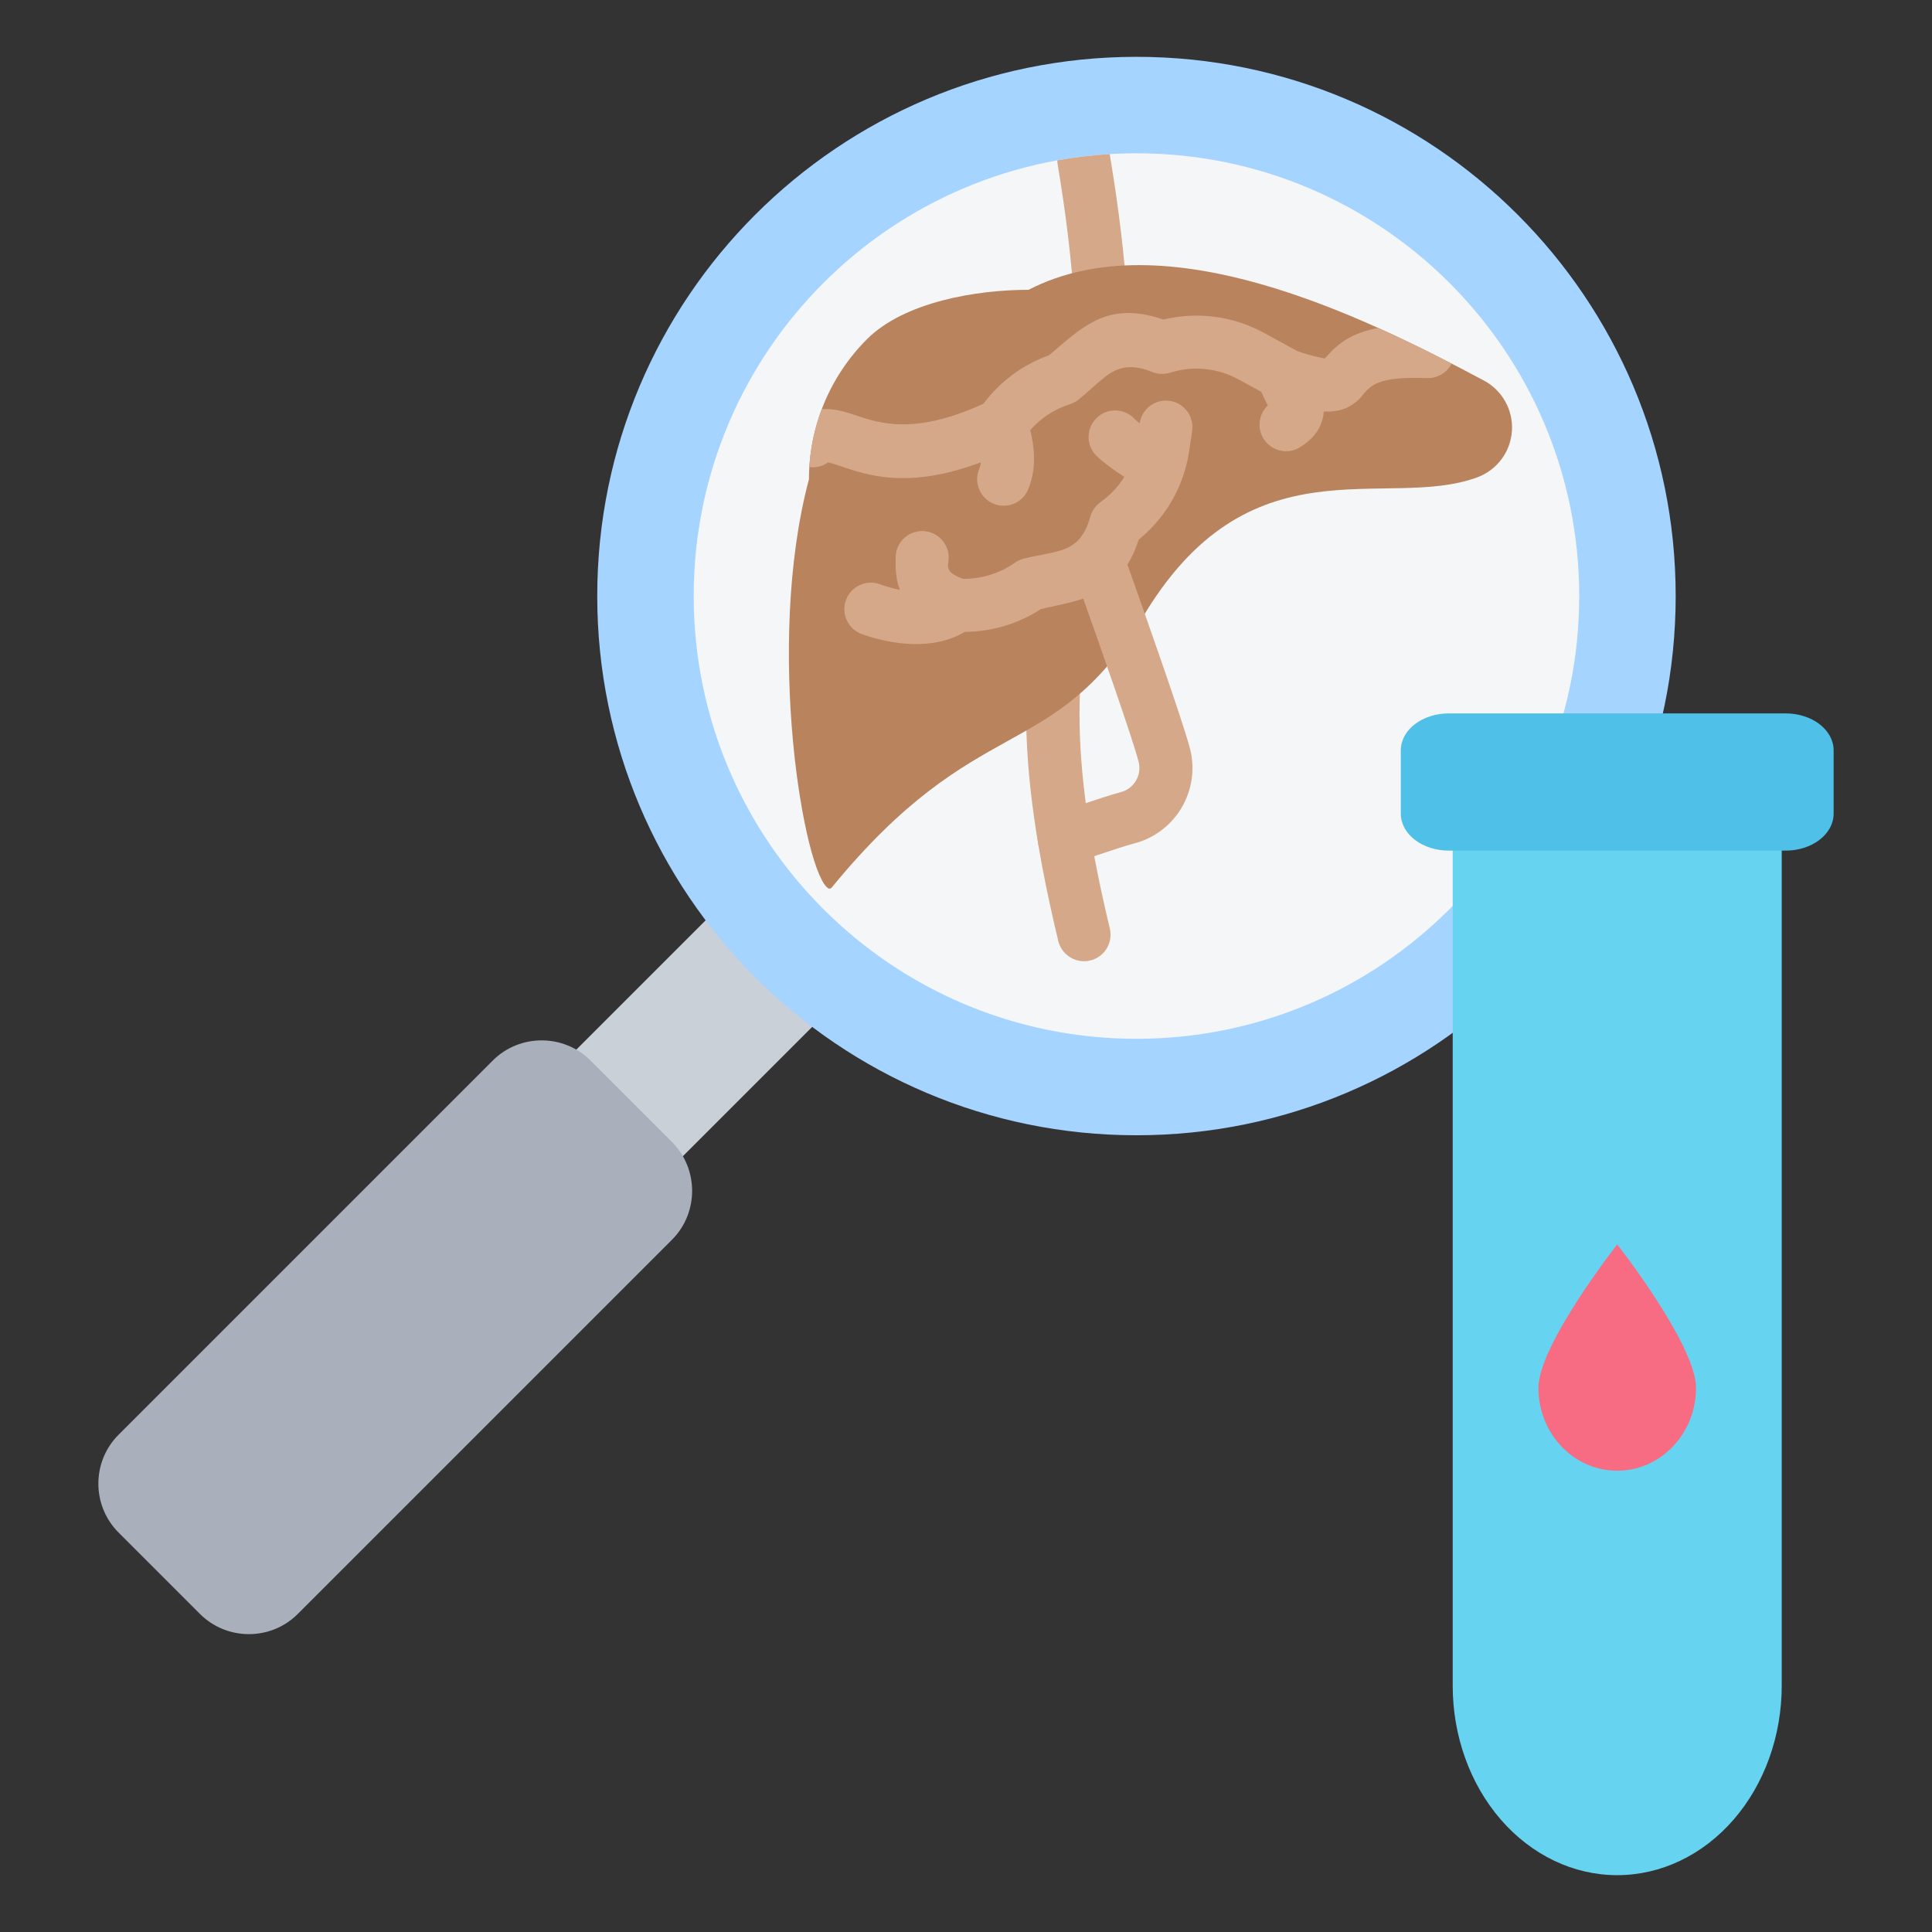 <?xml version="1.0" encoding="UTF-8"?>
<svg xmlns="http://www.w3.org/2000/svg" clip-rule="evenodd" fill-rule="evenodd" stroke-linejoin="round" stroke-miterlimit="2" viewBox="0 0 510 510">
  <rect x="0" y="0" width="510" height="510" fill="#333333" stroke="none"/>
  <g>
    <g>
      <path d="m170.983 314.485-28.128-28.129 54.29-54.291 28.129 28.129z" fill="#cad0d7"></path>
      <path d="m299.998 15c-78.609 0-142.341 63.733-142.341 142.341 0 78.609 63.732 142.342 142.341 142.342s142.341-63.733 142.341-142.342c0-78.608-63.732-142.341-142.341-142.341z" fill="#a4d4ff"></path>
      <path d="m299.998 40.463c-64.547 0-116.879 52.332-116.879 116.878 0 64.547 52.332 116.879 116.879 116.879s116.879-52.332 116.879-116.879c0-64.546-52.332-116.878-116.879-116.878z" fill="#f4f6f8"></path>
      <path d="m292.933 40.673c.017.085.033.17.048.257 9.826 58.796 3.42 83.514-2.237 106.804-5.606 23.082-10.464 44.75 2.222 97.363.905 3.756-1.409 7.54-5.164 8.446-3.756.905-7.541-1.409-8.446-5.165-13.544-56.17-8.202-79.306-2.217-103.948 5.36-22.067 11.343-45.487 2.033-101.193-.051-.304-.081-.607-.092-.907 4.532-.819 9.155-1.377 13.853-1.657z" fill="#d5a889"></path>
      <path d="m177.376 301.453-21.49-21.49c-7.081-7.106-18.711-7.106-25.817 0l-98.771 98.771c-7.106 7.106-7.106 18.712 0 25.818l21.49 21.49c7.106 7.106 18.736 7.106 25.817 0l98.771-98.771c7.106-7.106 7.106-18.712 0-25.818z" fill="#a9b0bb"></path>
      <path d="m391.646 100.421c4.902 2.581 7.827 7.805 7.465 13.333-.362 5.529-3.943 10.327-9.14 12.247-24.298 8.969-60.372-10.781-88.7 37.556-24.065 38.449-43.129 23.656-81.705 70.711-.196.238-.505.35-.808.292-6.382-3.343-16.979-63.897-5.212-108.055 0-13.865 5.508-27.163 15.313-36.967 9.804-9.804 28.788-13.037 42.654-13.037 35.945-18.532 87.77 6.619 120.133 23.92z" fill="#b9835e"></path>
      <g fill="#d5a889">
        <path d="m213.645 123.299c.323-5.262 1.437-10.407 3.276-15.273 2.251-.195 4.672.224 7.426 1.092 6.103 1.921 15.475 6.557 35.263-2.55 4.372-5.86 10.381-10.304 17.274-12.768 8.706-7.247 15.208-14.595 30.214-9.448 8.964-2.167 18.449-.929 26.588 3.532l8.701 4.768c3.294 1.186 6.272 1.783 7.329 1.974.576-.646 1.762-1.949 2.678-2.773 2.142-1.93 5.283-4.116 11.434-5.276 6.821 3.066 13.336 6.285 19.37 9.4-1.199 2.357-3.689 3.932-6.504 3.827-7.432-.277-11.424.373-13.82 1.67-2.425 1.312-3.149 3.099-4.378 4.163-1.867 1.616-4.236 3.22-9.064 2.989-.057 1.048-.272 2.076-.65 3.088-.773 2.071-2.315 4.32-5.632 6.36-3.291 2.024-7.606.996-9.63-2.295-1.766-2.872-1.208-6.523 1.149-8.751-.494-.961-1.14-2.263-1.725-3.586l-5.986-3.281c-5.532-3.032-12.062-3.675-18.08-1.781-1.548.487-3.219.421-4.724-.188-6.223-2.515-9.686-.949-12.901 1.66-2.13 1.729-4.193 3.727-6.498 5.601-.686.558-1.472.981-2.315 1.247-4.074 1.282-7.694 3.659-10.48 6.844 1.595 6.501 1.167 11.393-.524 15.581-1.447 3.582-5.53 5.316-9.112 3.87-3.582-1.447-5.316-5.53-3.87-9.112.237-.587.392-1.2.472-1.849-17.913 6.736-28.389 3.879-35.549 1.516-1.369-.451-2.592-.895-3.714-1.225-.313-.093-.773-.191-1.079-.253-1.479 1.049-3.247 1.445-4.939 1.227z"></path>
        <path d="m285.951 158.014c-3.451 1.173-7.22 1.848-11.148 2.753-5.992 3.903-12.978 5.99-20.112 6.022-8.363 5.035-19.498 3.347-27.161.607-3.638-1.3-5.535-5.31-4.234-8.948s5.31-5.535 8.948-4.234c1.579.564 3.395 1.12 5.309 1.493-1.098-2.747-1.196-5.596-1.119-8.696.096-3.862 3.309-6.92 7.171-6.824s6.92 3.31 6.824 7.172c-.027 1.1-.412 2.14.103 3.105.499.934 1.663 1.529 3.572 2.322 4.923.089 9.758-1.394 13.793-4.249.722-.511 1.534-.88 2.394-1.089 2.887-.7 5.726-1.133 8.391-1.782 4.024-.98 7.366-2.788 9.131-9.264.427-1.567 1.385-2.936 2.71-3.874 2.536-1.794 4.657-4.059 6.269-6.641-2.295-1.502-5.61-3.797-7.413-5.624-2.713-2.751-2.682-7.186.068-9.899 2.75-2.714 7.186-2.683 9.899.067.454.46.962.892 1.502 1.301l.004-.028c.573-3.821 4.14-6.458 7.961-5.885s6.457 4.14 5.884 7.961l-.803 5.354c-.439 2.931-1.223 5.772-2.319 8.471-.005.011-.009.022-.014.033-2.338 5.742-6.09 10.841-10.948 14.796-.862 2.604-1.868 4.779-2.998 6.61 3.833 10.777 14.72 41.558 16.52 48.591 1.354 5.284.555 10.89-2.223 15.585-2.779 4.696-7.309 8.096-12.594 9.451-3.865.992-16.083 5.283-16.083 5.283-3.647 1.277-7.643-.648-8.92-4.294-1.276-3.646.648-7.643 4.294-8.92 0 0 13.092-4.568 17.23-5.63 1.689-.433 3.136-1.519 4.024-3.019s1.143-3.292.71-4.98l-.001-.005c-1.554-6.074-10.08-30.308-14.621-43.092z"></path>
      </g>
    </g>
    <g>
      <path d="m470.329 206.43v238.572c0 13.26-4.575 25.977-12.718 35.354-8.144 9.376-19.189 14.644-30.705 14.644h-.003c-11.517 0-22.562-5.268-30.705-14.644-8.144-9.377-12.719-22.094-12.719-35.354v-238.572z" fill="#66d4f1"></path>
      <path d="m369.777 198.063c0-2.584 1.334-5.063 3.708-6.89s5.594-2.854 8.952-2.854h88.935c3.357 0 6.578 1.027 8.952 2.854s3.708 4.306 3.708 6.89v16.735c0 2.584-1.334 5.063-3.708 6.89s-5.595 2.854-8.952 2.854c-21.981 0-66.954 0-88.935 0-3.358 0-6.578-1.027-8.952-2.854s-3.708-4.306-3.708-6.89c0-5.187 0-11.548 0-16.735z" fill="#4fc0e8"></path>
      <path d="m426.904 328.49s-20.802 26.518-20.802 37.882c0 12.068 9.321 21.866 20.802 21.866s20.802-9.798 20.802-21.866c0-11.364-20.802-37.882-20.802-37.882z" fill="#f76c82"></path>
    </g>
  </g>
</svg>
